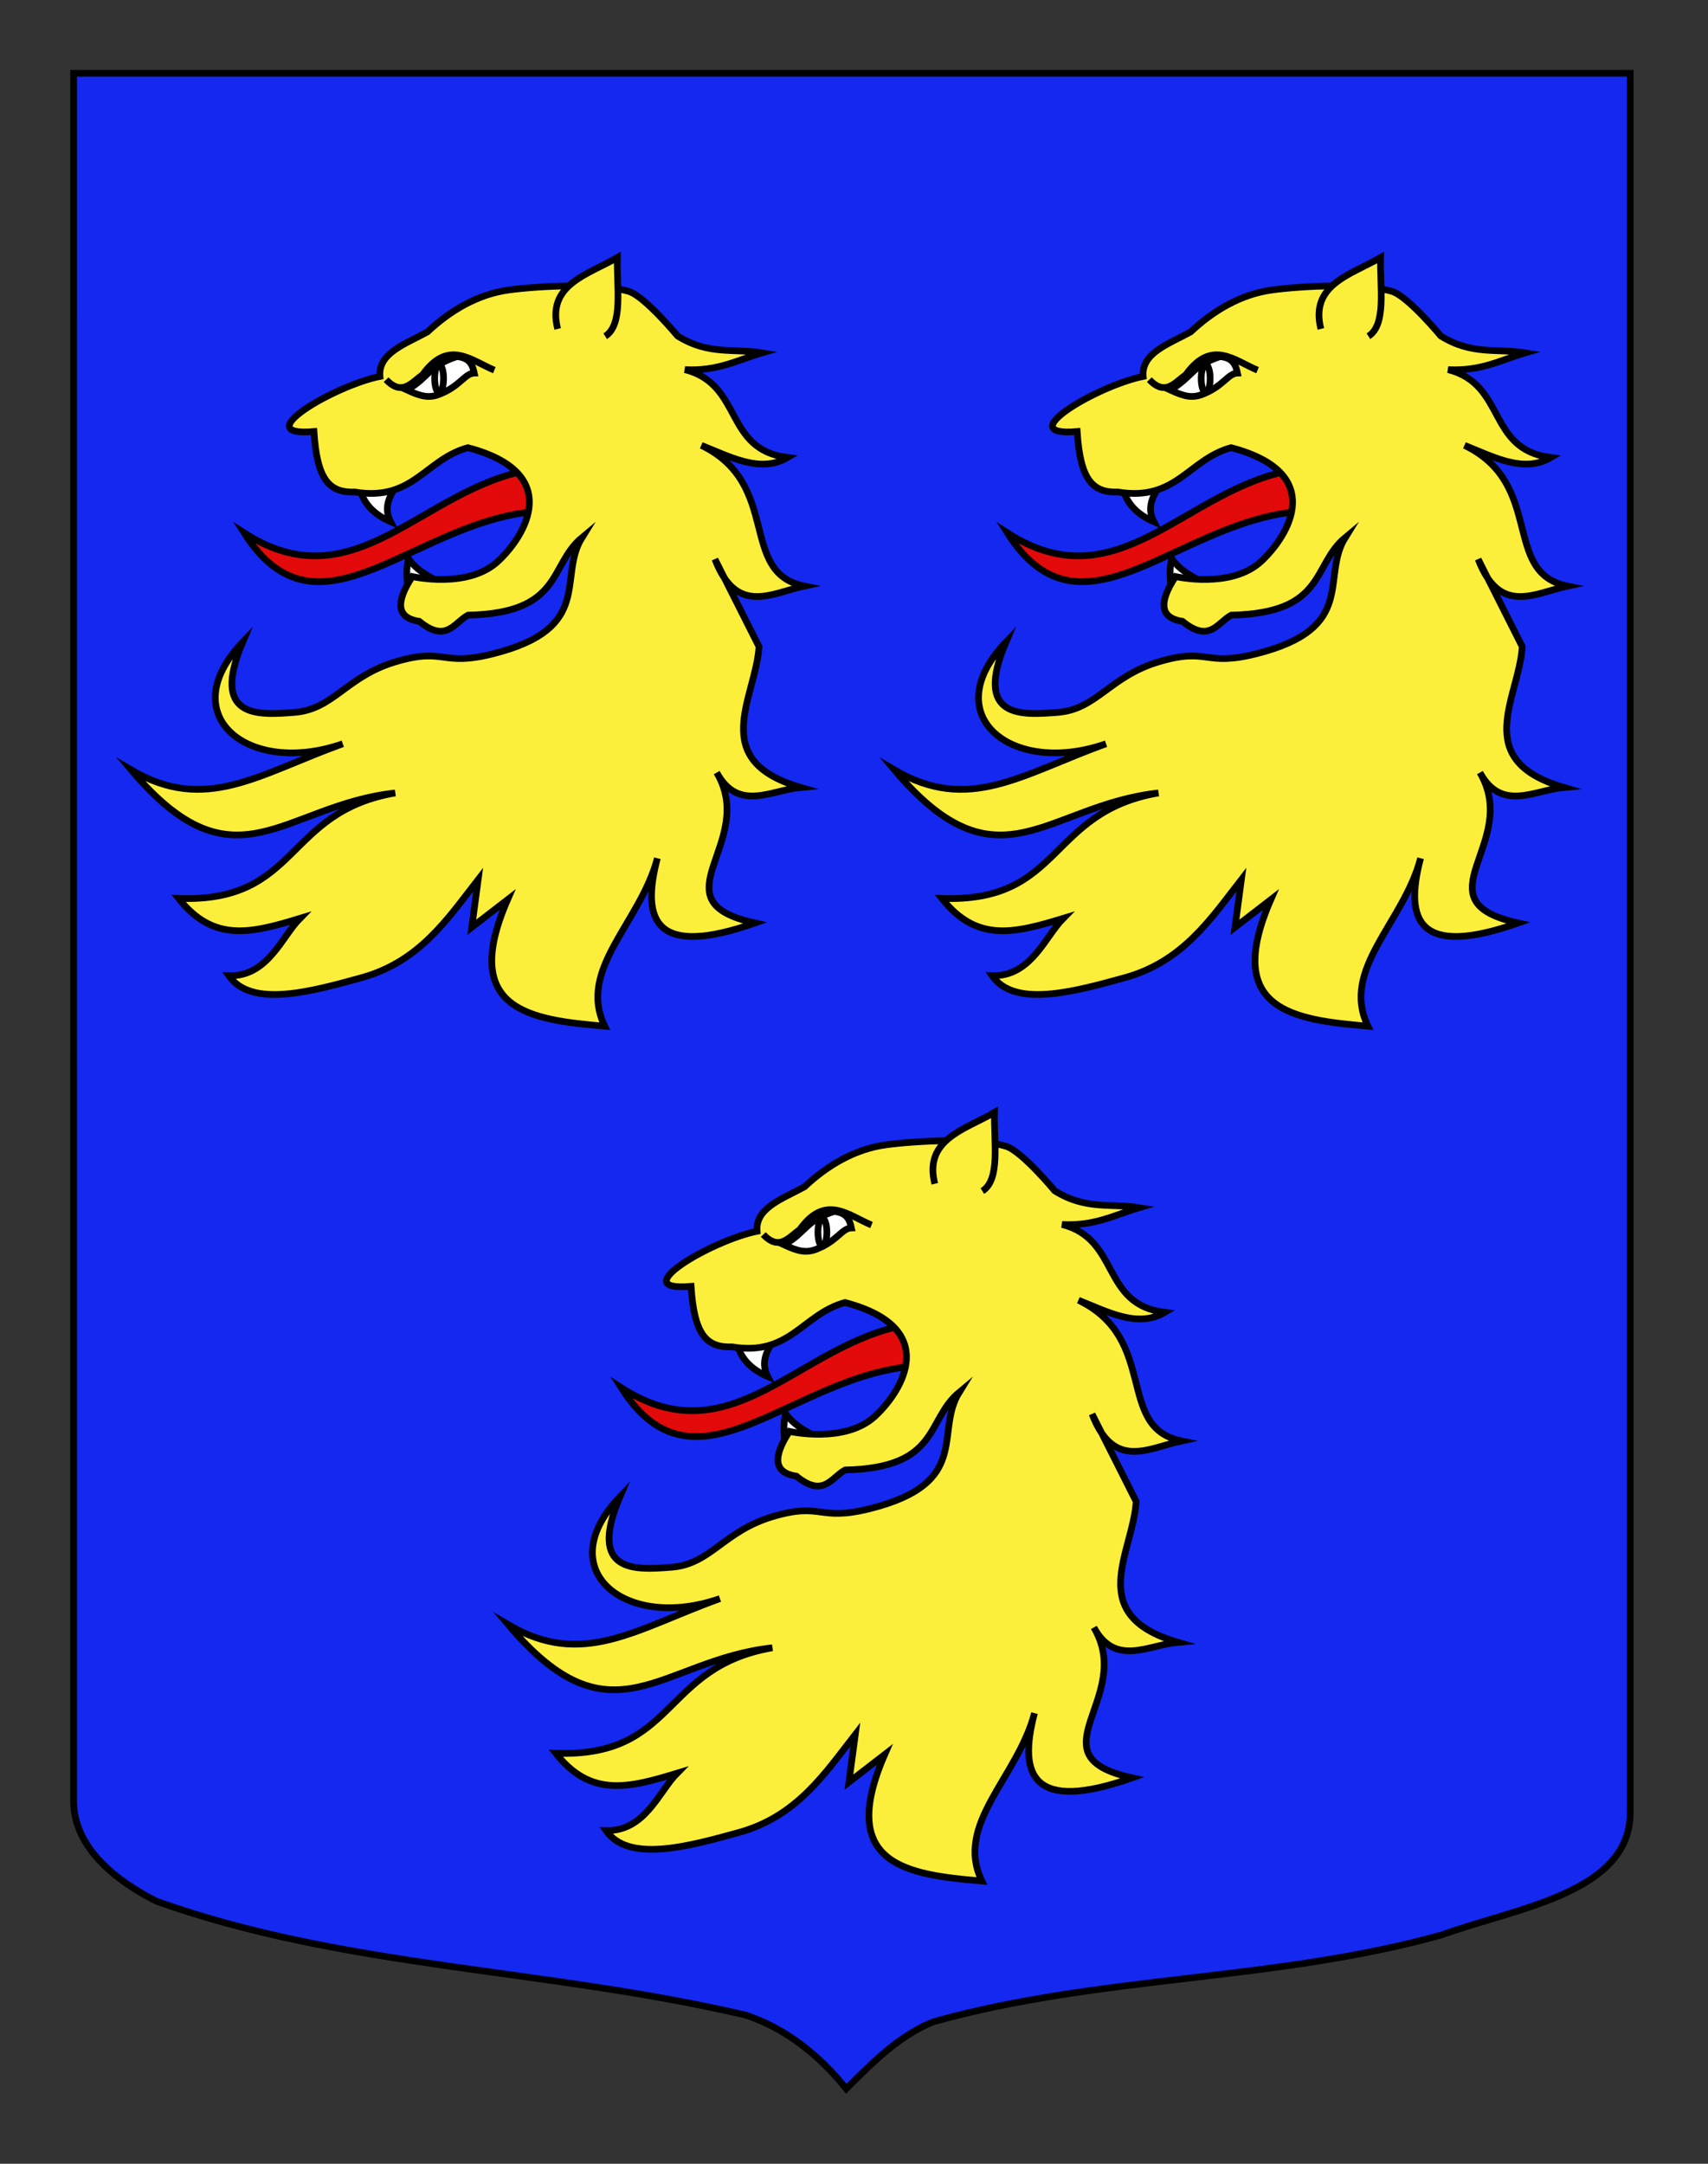 <?xml version="1.0" encoding="utf-8"?>
<!-- Generator: Adobe Illustrator 15.1.0, SVG Export Plug-In . SVG Version: 6.00 Build 0)  -->
<!DOCTYPE svg PUBLIC "-//W3C//DTD SVG 1.1//EN" "http://www.w3.org/Graphics/SVG/1.1/DTD/svg11.dtd">
<svg version="1.1" id="Layer_1" xmlns="http://www.w3.org/2000/svg" xmlns:xlink="http://www.w3.org/1999/xlink" x="0px" y="0px"
	 width="255.118px" height="323.148px" viewBox="0 0 255.118 323.148" enable-background="new 0 0 255.118 323.148"
	 xml:space="preserve">
<rect x="0" y="0" width="255.118" height="323.148" fill="#333333" stroke="none"/>
<g id="Calque_2">
	<path fill="#1428F0" stroke="#000000" d="M10.994,10.948c78,0,154.504,0,232.504,0c0,250.367,0,169.216,0,259.752
		c0,12.043-17.1,14.25-28.101,18.25c-25,7-51,6-76,13c-5,2-9,6-13,10c-4-5-9-9-15-11c-30-7-60-7-88-17c-6-3-12.406-8-12.406-15
		C10.994,245.409,10.994,147.323,10.994,10.948z"/>
</g>
<g id="Calque_1">
	<g>
		<path id="path2476_3_" fill="#FFFFFF" stroke="#000000" stroke-miterlimit="10" d="M61.039,89.346
			c-0.02-1.964-0.59-3.257-0.037-5.917c1.684,2.358,4.215,3.112,6.395,4.534"/>
		<path id="path3447_3_" fill="#E20A0A" stroke="#000000" stroke-miterlimit="10" d="M79.141,70.189
			C63.03,72.941,53.028,90.235,36.463,79.58c11.233,17.711,25.633-2.278,44.451-3.261L79.141,70.189z"/>
		<path id="path2474_3_" fill="#FFFFFF" stroke="#000000" stroke-miterlimit="10" d="M53.707,72.835
			c0.539,2.37,2.165,4.01,4.641,5.081c-1.486-2.894,0.736-4.921,1.977-7.177"/>
		<path id="path2462_3_" fill="#FCEF3C" stroke="#000000" stroke-miterlimit="10" d="M71.419,131.364l-0.95,7.118l5.346-4.125
			c-7.204,16.535,3.38,17.947,14.509,18.899c-4.146-8.551,5.353-15.446,7.864-25.08c-2.52,9.502-0.146,14.841,14.582,9.668
			c-15.188-3.323,0.49-11.905-5.713-22.456c3.215,5.913,8.153,2.604,12.547,2.211c-14.041-4.078-6.689-13.397-6.234-21.029
			l-6.581-13.053c3.239,8.466,8.499,5.043,13.354,4.01c-9.946-2.005-3.31-15.188-15.385-21.014
			c4.393,1.746,8.848,4.188,12.875,1.812c-9.556-1.193-6.601-10.898-15.335-13.126c4.928,0.269,7.896-1.452,11.522-2.505
			c-4.173-0.691-7.958,0.396-12.614-2.523c0,0-4.914-5.93-7.27-6.648c-4.264-1.303-13.493-0.819-17.938-0.216
			c-4.592,0.624-8.688,3.008-12.161,6.264c-3.234,1.787-7.378,3.129-7.087,6.643c-6.896,1.405-19.925,9.084-9.859,8.231
			c0.467,7.195,2.257,9.162,6.125,9.038c8.68,1.433,10.505-4.877,16.865-6.628c14.312,3.761,8.666,13.091,4.518,16.958
			c-4.509,4.203-12.816,2.292-12.816,2.292c-2.604,3.968-2.259,6.195,1.037,6.688c4.049,3.303,5.221,0.189,7.288-0.926
			c14.204-0.308,12.026-7.454,17.034-11.602c-3.719,5.986,1.949,13.53-13.284,17.369c-7.866,1.987-7.085-1.011-14.514,1.18
			c-7.429,2.189-9.296,7.133-15.202,7.583c-5.28,0.401-12.578,1.005-7.691-10.507c-10.49,10.959,0.886,20.104,14.949,15.186
			c-12.637,4.558-20.476,10.436-31.605,3.903c15.566,18.457,22.658,5.28,39.443,3.442c-16.633,2.866-14.252,16.41-32.357,15.754
			c5.219,6.604,10.799,5.209,18.121,2.976c-2.684,2.705-4.811,8.74-10.621,8.562c3.354,4.83,12.198,2.404,19.827,0.299
			C62.687,143.614,66.885,137.186,71.419,131.364z"/>
		<path id="path2472_3_" fill="#FCEF3C" stroke="#000000" stroke-miterlimit="10" d="M83.295,49.124
			c-1.673-6.633,4.471-8.084,8.916-10.661c-0.119,4.409,0.93,10.006-1.813,11.75"/>
		<path id="path3449_3_" fill="none" stroke="#000000" stroke-miterlimit="10" d="M57.674,56.7c2.412,2.524,3.812,0.395,5.435-0.716
			c3.857-5.394,7.246-2.141,10.732-0.702"/>
		<path id="path3451_3_" fill="#FFFFFF" stroke="#000000" stroke-miterlimit="10" d="M60.797,58.248
			c2.127,0.986,3.373,1.305,5.114,0.519c2.845-1.185,3.542-2.999,4.927-3.05c-0.255-1.17-0.627-2.273-2.594-2.462
			C63.865,54.719,64.238,56.226,60.797,58.248z"/>
		<ellipse fill="none" stroke="#000000" cx="65.588" cy="56.531" rx="0.667" ry="2.083"/>
	</g>
	<g>
		<path id="path2476_2_" fill="#FFFFFF" stroke="#000000" stroke-miterlimit="10" d="M175.04,89.346
			c-0.021-1.964-0.59-3.257-0.037-5.917c1.685,2.358,4.215,3.112,6.396,4.534"/>
		<path id="path3447_2_" fill="#E20A0A" stroke="#000000" stroke-miterlimit="10" d="M193.14,70.189
			c-16.111,2.752-26.113,20.046-42.679,9.392c11.232,17.711,25.634-2.278,44.451-3.261L193.14,70.189z"/>
		<path id="path2474_2_" fill="#FFFFFF" stroke="#000000" stroke-miterlimit="10" d="M167.708,72.835
			c0.539,2.37,2.164,4.01,4.642,5.081c-1.486-2.894,0.735-4.921,1.978-7.177"/>
		<path id="path2462_2_" fill="#FCEF3C" stroke="#000000" stroke-miterlimit="10" d="M185.418,131.364l-0.951,7.118l5.347-4.125
			c-7.204,16.535,3.38,17.947,14.509,18.899c-4.146-8.551,5.354-15.446,7.864-25.08c-2.521,9.502-0.146,14.841,14.582,9.668
			c-15.188-3.323,0.489-11.905-5.713-22.456c3.215,5.913,8.153,2.604,12.547,2.211c-14.041-4.078-6.688-13.397-6.233-21.029
			l-6.582-13.053c3.239,8.466,8.5,5.043,13.354,4.01c-9.946-2.005-3.31-15.188-15.386-21.014c4.394,1.746,8.849,4.188,12.875,1.812
			c-9.555-1.193-6.601-10.898-15.334-13.126c4.928,0.269,7.896-1.452,11.521-2.505c-4.173-0.691-7.958,0.396-12.612-2.523
			c0,0-4.914-5.93-7.271-6.648c-4.266-1.303-13.493-0.819-17.938-0.216c-4.593,0.624-8.688,3.008-12.16,6.264
			c-3.234,1.787-7.379,3.129-7.088,6.643c-6.896,1.405-19.924,9.084-9.858,8.231c0.467,7.195,2.257,9.162,6.125,9.038
			c8.68,1.433,10.505-4.877,16.864-6.628c14.312,3.761,8.666,13.091,4.519,16.958c-4.509,4.203-12.815,2.292-12.815,2.292
			c-2.604,3.968-2.26,6.195,1.037,6.688c4.049,3.303,5.221,0.189,7.287-0.926c14.204-0.308,12.026-7.454,17.034-11.602
			c-3.719,5.986,1.949,13.53-13.284,17.369c-7.865,1.987-7.085-1.011-14.514,1.18c-7.43,2.189-9.296,7.133-15.202,7.583
			c-5.28,0.401-12.578,1.005-7.69-10.507c-10.49,10.959,0.887,20.104,14.949,15.186c-12.638,4.558-20.477,10.436-31.604,3.903
			c15.565,18.457,22.657,5.28,39.442,3.442c-16.634,2.866-14.252,16.41-32.356,15.754c5.219,6.604,10.799,5.209,18.121,2.976
			c-2.685,2.705-4.812,8.74-10.621,8.562c3.354,4.83,12.196,2.404,19.825,0.299C176.686,143.614,180.883,137.186,185.418,131.364z"
			/>
		<path id="path2472_2_" fill="#FCEF3C" stroke="#000000" stroke-miterlimit="10" d="M197.293,49.124
			c-1.672-6.633,4.472-8.084,8.916-10.661c-0.119,4.409,0.931,10.006-1.812,11.75"/>
		<path id="path3449_2_" fill="none" stroke="#000000" stroke-miterlimit="10" d="M171.672,56.7
			c2.412,2.524,3.812,0.395,5.436-0.716c3.857-5.394,7.246-2.141,10.732-0.702"/>
		<path id="path3451_2_" fill="#FFFFFF" stroke="#000000" stroke-miterlimit="10" d="M174.795,58.248
			c2.127,0.986,3.373,1.305,5.115,0.519c2.844-1.185,3.541-2.999,4.926-3.05c-0.254-1.17-0.627-2.273-2.594-2.462
			C177.866,54.719,178.238,56.226,174.795,58.248z"/>
		<ellipse fill="none" stroke="#000000" cx="180.088" cy="56.531" rx="0.668" ry="2.083"/>
	</g>
	<g>
		<path id="path2476_1_" fill="#FFFFFF" stroke="#000000" stroke-miterlimit="10" d="M117.373,217.016
			c-0.02-1.965-0.59-3.258-0.037-5.917c1.684,2.357,4.215,3.111,6.395,4.534"/>
		<path id="path3447_1_" fill="#E20A0A" stroke="#000000" stroke-miterlimit="10" d="M135.474,197.859
			c-16.111,2.752-26.113,20.047-42.678,9.392c11.233,17.711,25.633-2.276,44.451-3.26L135.474,197.859z"/>
		<path id="path2474_1_" fill="#FFFFFF" stroke="#000000" stroke-miterlimit="10" d="M110.041,200.505
			c0.539,2.37,2.165,4.011,4.641,5.081c-1.486-2.894,0.736-4.921,1.977-7.178"/>
		<path id="path2462_1_" fill="#FCEF3C" stroke="#000000" stroke-miterlimit="10" d="M127.752,259.033l-0.95,7.118l5.346-4.125
			c-7.204,16.535,3.38,17.947,14.509,18.899c-4.146-8.551,5.354-15.446,7.864-25.079c-2.521,9.502-0.146,14.84,14.582,9.668
			c-15.188-3.324,0.489-11.906-5.713-22.457c3.215,5.914,8.153,2.603,12.547,2.211c-14.041-4.078-6.688-13.397-6.233-21.028
			l-6.582-13.054c3.239,8.466,8.5,5.043,13.354,4.011c-9.946-2.006-3.31-15.188-15.386-21.015c4.394,1.745,8.849,4.188,12.875,1.812
			c-9.555-1.193-6.601-10.897-15.334-13.127c4.928,0.271,7.896-1.451,11.521-2.505c-4.173-0.69-7.958,0.396-12.612-2.522
			c0,0-4.914-5.931-7.271-6.649c-4.266-1.301-13.493-0.818-17.938-0.216c-4.593,0.624-8.688,3.008-12.162,6.265
			c-3.234,1.786-7.378,3.128-7.087,6.642c-6.896,1.404-19.925,9.084-9.859,8.231c0.467,7.195,2.257,9.162,6.125,9.037
			c8.68,1.433,10.505-4.877,16.865-6.627c14.312,3.761,8.667,13.092,4.518,16.957c-4.509,4.203-12.816,2.291-12.816,2.291
			c-2.604,3.97-2.259,6.196,1.037,6.688c4.049,3.303,5.221,0.188,7.288-0.926c14.204-0.309,12.026-7.454,17.034-11.603
			c-3.719,5.986,1.949,13.53-13.284,17.369c-7.866,1.987-7.084-1.011-14.514,1.18c-7.429,2.19-9.296,7.133-15.202,7.584
			c-5.28,0.401-12.578,1.004-7.691-10.508c-10.49,10.959,0.886,20.104,14.949,15.187c-12.637,4.557-20.476,10.436-31.605,3.903
			c15.566,18.457,22.658,5.28,39.443,3.442c-16.633,2.865-14.252,16.41-32.357,15.754c5.219,6.604,10.799,5.209,18.121,2.976
			c-2.684,2.705-4.811,8.74-10.621,8.562c3.354,4.83,12.198,2.404,19.827,0.299C119.02,271.283,123.218,264.855,127.752,259.033z"/>
		<path id="path2472_1_" fill="#FCEF3C" stroke="#000000" stroke-miterlimit="10" d="M139.627,176.793
			c-1.672-6.633,4.472-8.084,8.916-10.66c-0.119,4.409,0.931,10.007-1.812,11.75"/>
		<path id="path3449_1_" fill="none" stroke="#000000" stroke-miterlimit="10" d="M114.007,184.369
			c2.412,2.524,3.812,0.396,5.435-0.716c3.857-5.395,7.246-2.142,10.732-0.702"/>
		<path id="path3451_1_" fill="#FFFFFF" stroke="#000000" stroke-miterlimit="10" d="M117.13,185.918
			c2.127,0.985,3.373,1.306,5.114,0.519c2.845-1.186,3.542-3,4.927-3.049c-0.255-1.172-0.627-2.273-2.594-2.464
			C120.199,182.389,120.572,183.895,117.13,185.918z"/>
		<ellipse fill="none" stroke="#000000" cx="122.838" cy="184.034" rx="0.667" ry="2.084"/>
	</g>
</g>
</svg>
